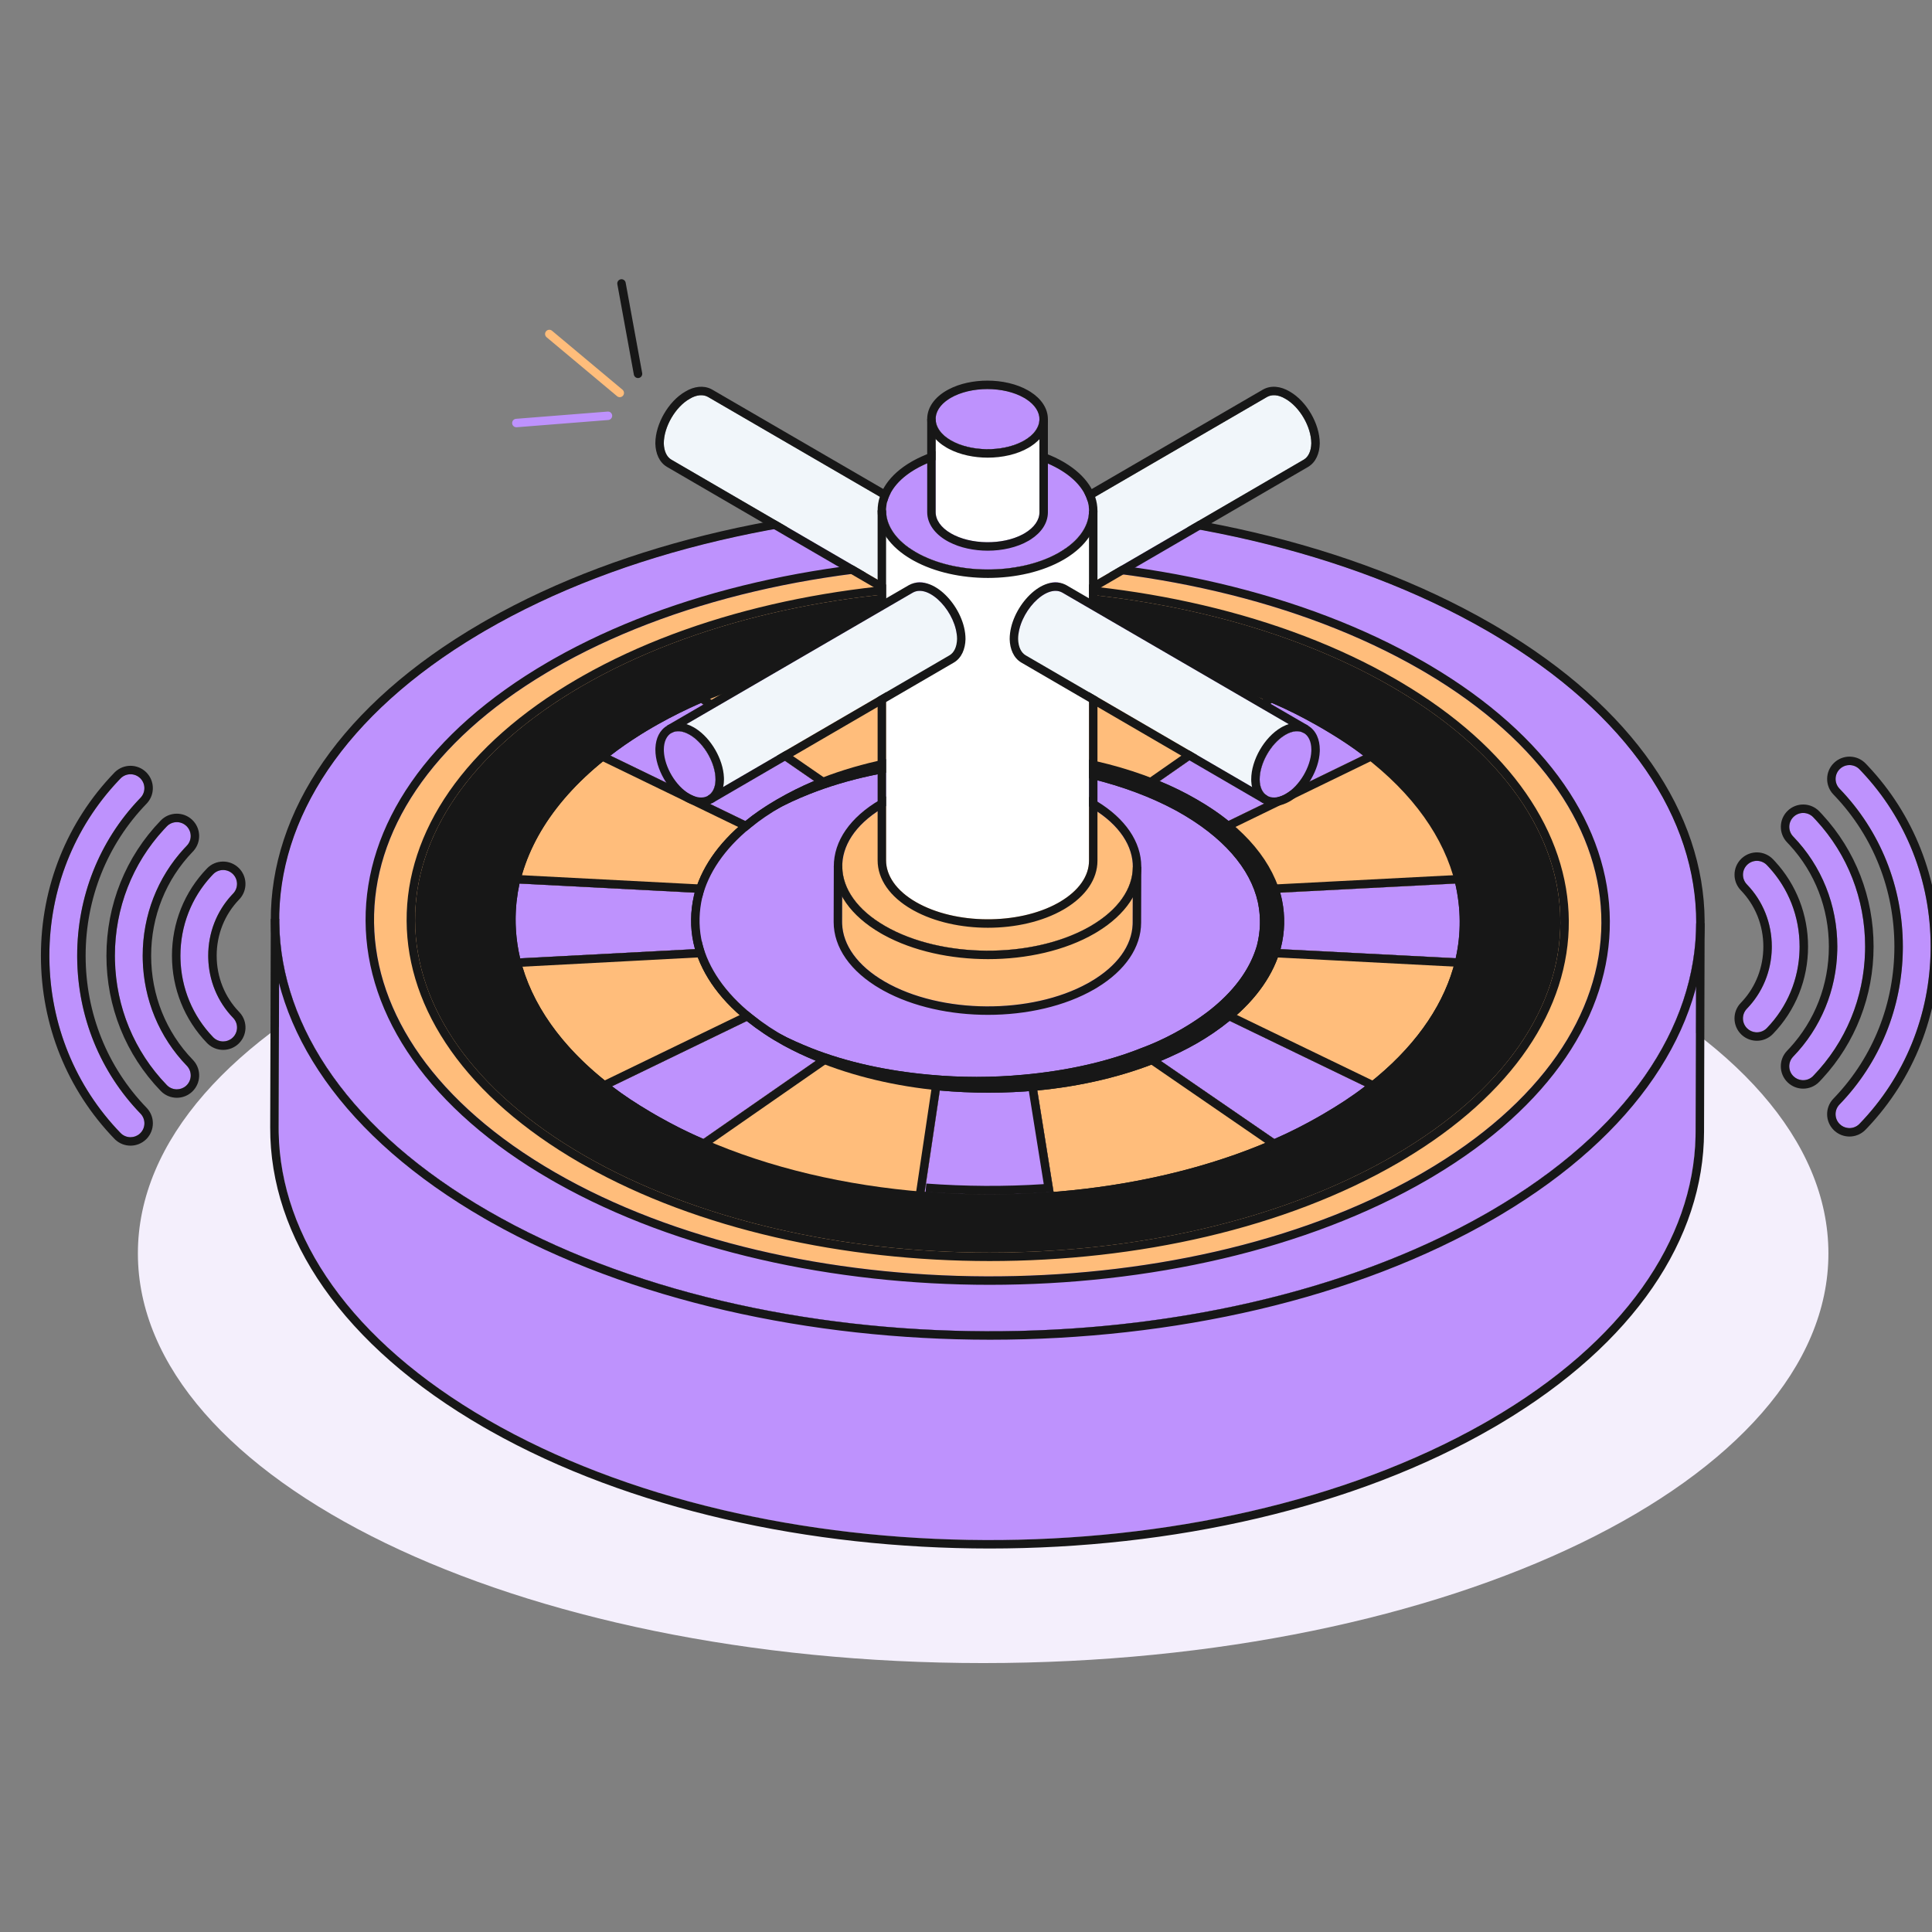 <svg width="457" height="457" viewBox="0 0 457 457" fill="none" xmlns="http://www.w3.org/2000/svg">
<rect x="0" y="0" width="457" height="457" fill="#808080" stroke="none"/>
<g clip-path="url(#clip0_1_12620)">
<path d="M432.497 296.49C432.497 350.005 342.981 393.387 232.557 393.387C122.132 393.387 32.616 350.005 32.616 296.49C32.616 242.975 122.132 199.593 232.557 199.593C342.981 199.593 432.497 242.975 432.497 296.49Z" fill="#F4EFFC"/>
<path d="M122.166 213.515C121.724 217.853 121.997 222.212 123.003 226.554C121.973 222.234 121.694 217.86 122.166 213.515Z" fill="#FFBD7B"/>
<path d="M401.228 218.33L401.088 267.717C401.019 292.376 384.812 317.035 352.399 335.826C287.154 373.758 181.044 373.758 115.38 335.826C82.338 316.756 65.852 291.747 65.922 266.739L66.062 217.491C66.062 192.762 82.268 168.034 114.751 149.172C179.996 111.241 286.107 111.311 351.771 149.242C384.812 168.313 401.298 193.321 401.228 218.33Z" fill="#BE92FD"/>
<path d="M401.219 218.348L401.079 267.733C401.009 292.401 384.81 317.032 352.421 335.855C287.139 373.792 181.016 373.737 115.404 335.856C82.357 316.776 65.842 291.735 65.913 266.729L66.053 217.344C65.982 242.349 82.497 267.39 115.544 286.47C181.156 324.351 287.279 324.406 352.561 286.469C384.95 267.646 401.149 243.015 401.219 218.348Z" fill="#BE92FD"/>
<path d="M68.054 217.35C67.986 241.385 83.862 265.869 116.544 284.738L118.072 285.608C150.306 303.754 192.21 312.895 234.177 312.901C276.811 312.908 319.293 303.488 351.556 284.739L353.045 283.863C384.062 265.378 399.153 241.683 399.219 218.342L403.219 218.354L403.079 267.739C403.008 292.963 386.704 317.76 354.95 336.687L353.426 337.584C320.408 356.772 277.188 366.294 234.036 366.287C191.559 366.28 148.938 357.04 115.967 338.479L114.404 337.588C80.992 318.298 63.84 292.699 63.913 266.724L64.054 217.338L68.054 217.35ZM65.913 266.729L65.922 267.901C66.362 292.516 82.873 317.074 115.404 335.855C180.503 373.441 285.484 373.789 350.884 336.736L352.421 335.854C384.304 317.326 400.499 293.169 401.064 268.89L401.079 267.733L401.219 218.348C401.149 243.015 384.95 267.646 352.561 286.469L351.024 287.351C286.139 324.111 182.295 324.058 117.089 287.351L115.544 286.47C82.497 267.39 65.983 242.349 66.054 217.344L65.913 266.729Z" fill="#171717"/>
<path d="M351.741 149.208C417.353 187.09 417.796 248.56 352.562 286.47C287.28 324.407 181.157 324.352 115.544 286.471C49.884 248.562 49.49 187.119 114.772 149.181C180.006 111.272 286.08 111.299 351.741 149.208Z" fill="#BE92FD"/>
<path d="M233.097 118.763C276.237 118.77 319.537 128.306 352.741 147.477L354.284 148.378C386.442 167.419 403.057 192.418 403.219 217.815C403.38 243.22 387.075 268.235 355.101 287.296L353.566 288.199C320.548 307.387 277.328 316.909 234.177 316.902C191.699 316.896 149.079 307.655 116.107 289.094L114.544 288.203C81.352 269.039 64.206 243.65 64.055 217.849C63.903 192.041 80.757 166.635 113.767 147.452L115.321 146.561C148.112 127.983 190.632 118.756 233.097 118.763ZM351.741 149.208C286.081 111.299 180.006 111.272 114.772 149.182L113.254 150.075C49.5 188.078 50.397 248.858 115.544 286.471C180.644 324.056 285.625 324.404 351.024 287.352L352.562 286.47C417.286 248.856 417.356 188.049 353.267 150.101L351.741 149.208Z" fill="#171717"/>
<path d="M335.975 158.37C279.124 125.547 187.053 125.548 130.621 158.342C74.189 191.137 74.44 244.497 131.291 277.32C188.092 310.114 280.263 310.113 336.694 277.319C393.126 244.524 392.776 191.164 335.975 158.37ZM312.948 263.609C287.41 278.45 252.372 284.564 218.724 281.936C200.128 280.46 182.038 276.283 166.35 269.419C162.736 267.853 159.285 266.098 155.994 264.242C155.622 264.033 155.251 263.822 154.883 263.609C154.515 263.397 154.15 263.183 153.788 262.968C150.563 261.063 147.482 259.046 144.8 256.941C132.895 247.896 125.64 237.445 123.002 226.554C121.972 222.233 121.693 217.86 122.213 213.089C122.367 211.724 122.589 210.36 122.929 209.003C125.873 196.203 135.416 183.826 151.902 173.532C152.175 173.364 152.449 173.196 153.155 172.769C153.498 172.563 153.849 172.356 154.368 172.052C154.8 171.801 155.232 171.555 155.737 171.272C173.342 161.384 195.27 155.542 218.002 153.723C219.946 153.578 221.894 153.462 223.845 153.372C250.711 152.073 278.281 156.368 300.866 166.242C304.492 167.814 307.995 169.599 311.305 171.467C311.666 171.67 312.025 171.874 312.383 172.081C312.74 172.287 313.094 172.494 313.445 172.703C316.674 174.609 319.725 176.608 322.422 178.717C334.351 187.769 341.623 198.234 344.237 209.015C348.927 228.398 338.507 248.755 312.948 263.609Z" fill="#FFBD7B"/>
<path d="M233.141 131.75C270.578 131.753 308.175 140.01 336.975 156.638L338.313 157.42C366.203 173.936 380.66 195.687 380.798 217.832C380.935 239.983 366.741 261.744 339.029 278.265L337.7 279.048C309.106 295.666 271.586 303.914 234.132 303.915C197.262 303.915 160.242 295.922 131.646 279.825L130.292 279.051C101.501 262.429 86.596 240.331 86.475 217.831C86.355 195.325 101.03 173.225 129.616 156.613L130.963 155.84C159.382 139.74 196.29 131.746 233.141 131.75ZM335.975 158.371C279.124 125.547 187.053 125.548 130.621 158.342L129.309 159.115C74.197 191.969 74.884 244.753 131.292 277.32C187.649 309.857 278.826 310.111 335.366 278.082L336.695 277.319C392.686 244.781 392.778 191.997 337.297 159.143L335.975 158.371ZM223.845 153.373C250.712 152.074 278.281 156.369 300.866 166.243C304.492 167.814 307.996 169.599 311.305 171.467C311.666 171.67 312.025 171.874 312.383 172.081C312.74 172.287 313.094 172.495 313.446 172.704C316.674 174.609 319.726 176.608 322.422 178.716C334.351 187.768 341.623 198.234 344.237 209.015C348.927 228.398 338.507 248.755 312.948 263.609L311.744 264.298C286.719 278.411 252.938 284.334 220.302 282.052L218.724 281.936C200.709 280.507 183.17 276.541 167.828 270.054L166.35 269.418C162.737 267.853 159.286 266.098 155.995 264.242L154.884 263.609C154.515 263.396 154.15 263.182 153.788 262.967C150.563 261.062 147.482 259.046 144.801 256.941C132.895 247.896 125.64 237.445 123.003 226.554C121.973 222.234 121.694 217.86 122.214 213.089C122.348 211.895 122.534 210.701 122.806 209.512L122.928 209.003C125.873 196.203 135.417 183.826 151.903 173.533C152.175 173.364 152.449 173.196 153.155 172.769C153.498 172.563 153.849 172.356 154.368 172.052C154.8 171.801 155.233 171.556 155.737 171.272C173.342 161.384 195.27 155.542 218.002 153.723C219.46 153.614 220.92 153.522 222.383 153.445L223.845 153.373ZM300.065 168.075C277.809 158.345 250.555 154.083 223.942 155.37L223.936 155.371C222.007 155.459 220.083 155.573 218.161 155.716L218.162 155.717C195.647 157.518 174.013 163.3 156.717 173.014L156.718 173.015C156.219 173.295 155.797 173.534 155.378 173.778L155.379 173.779C154.863 174.08 154.519 174.284 154.183 174.485L154.182 174.484C153.484 174.906 153.218 175.07 152.956 175.233C136.771 185.34 127.668 197.324 124.878 209.452L124.874 209.47L124.869 209.489C124.556 210.739 124.348 212.012 124.201 213.313C123.707 217.859 123.973 221.998 124.946 226.083L125.194 227.052C127.802 236.732 134.304 246.159 144.933 254.516L146.01 255.348L146.022 255.358L146.035 255.368C148.301 257.147 150.883 258.875 153.622 260.538L154.805 261.246L154.808 261.248L155.884 261.877L156.974 262.498L156.977 262.5L158.199 263.18C160.657 264.53 163.198 265.815 165.825 267L167.145 267.583L167.151 267.586L168.607 268.212C183.722 274.603 201.046 278.527 218.883 279.942H218.882C252.234 282.547 286.841 276.467 311.943 261.879L313.109 261.192C337.356 246.673 346.63 227.411 342.293 209.486V209.485C339.812 199.256 332.87 189.156 321.213 180.31L321.201 180.301L321.19 180.292C318.583 178.254 315.609 176.303 312.428 174.425L312.425 174.423C312.079 174.218 311.733 174.014 311.384 173.812V173.813C311.034 173.611 310.681 173.411 310.325 173.21L310.322 173.208C307.063 171.368 303.623 169.616 300.071 168.078L300.065 168.075Z" fill="#171717"/>
<path d="M329.099 162.364C382.132 192.983 382.49 242.668 329.762 273.31C276.996 303.974 191.219 303.93 138.186 273.311C85.113 242.67 84.795 193.007 137.561 162.342C190.289 131.701 276.027 131.723 329.099 162.364Z" fill="#171717"/>
<path d="M233.201 137.372C268.12 137.378 303.188 145.095 330.099 160.632L331.349 161.363C357.411 176.796 370.959 197.106 371.091 217.815C371.223 238.532 357.926 258.859 332.011 274.308L330.767 275.039C304.006 290.591 269.002 298.298 234.074 298.292C199.691 298.287 165.172 290.808 138.452 275.765L137.185 275.043C110.287 259.513 96.307 238.886 96.184 217.847C96.061 196.801 109.805 176.159 136.556 160.613L137.816 159.891C164.391 144.834 198.828 137.367 233.201 137.372ZM329.099 162.364C276.027 131.723 190.288 131.701 137.561 162.343L136.333 163.064C84.803 193.781 85.528 242.909 138.185 273.311C190.804 303.69 275.657 303.972 328.519 274.023L329.762 273.31C382.078 242.907 382.135 193.758 330.332 163.085L329.099 162.364Z" fill="#171717"/>
<path d="M154.339 172.069L154.368 172.052C154.8 171.801 155.233 171.555 155.669 171.309C155.223 171.56 154.78 171.813 154.339 172.069Z" fill="#FFBD7B"/>
<path d="M238.577 177.305C240.697 177.388 242.812 177.523 244.916 177.715L248.541 153.753C267.114 155.228 285.183 159.395 300.837 166.262L274.291 184.774C277.358 186.023 280.274 187.475 283.092 189.102C270.686 181.939 254.789 178.007 238.577 177.305Z" fill="#FFBD7B"/>
<path d="M248.204 153.728C240.087 153.117 231.942 153.002 223.845 153.372C231.953 152.98 240.125 153.101 248.204 153.728Z" fill="#FFBD7B"/>
<path d="M302.825 211.149C302.99 211.744 303.132 212.341 303.254 212.939C301.383 204.222 294.661 195.781 283.093 189.102C285.86 190.7 288.427 192.413 290.593 194.185L322.423 178.716C334.352 187.769 341.624 198.234 344.234 208.999L302.825 211.149Z" fill="#FFBD7B"/>
<path d="M192.945 250.935C201.857 254.622 211.923 256.96 222.299 257.95L218.724 281.935C200.128 280.46 182.039 276.283 166.372 269.402L192.945 250.935Z" fill="#FFBD7B"/>
<path d="M297.32 223.638C295.723 229.204 291.875 234.564 285.705 239.306C280.901 242.978 275.132 246.024 270.023 247.896C261.601 251.263 251.945 253.325 242.071 254.218C234.739 254.905 227.261 254.905 219.928 254.218C209.982 253.325 200.326 251.263 191.831 247.896C189.291 246.865 186.75 245.766 184.426 244.529C183.751 244.145 179.9 242.29 176.223 239.306C169.543 234.289 165.477 228.517 164.098 222.538C163.299 219.171 163.372 215.803 164.171 212.436C165.695 206.732 169.543 201.235 175.86 196.424C177.965 194.775 180.434 193.195 183.047 191.751C185.733 190.308 188.492 189.003 191.469 187.834C200.471 184.261 210.781 182.062 221.38 181.306C225.239 181.066 234.657 180.822 235.537 181.1C251.074 181.718 266.32 185.292 278.226 191.751C289.335 197.868 295.796 205.495 297.538 213.398C298.264 216.834 298.192 220.27 297.32 223.638Z" fill="#BE92FD"/>
<path d="M233.519 178.981C234.065 178.987 234.555 179 234.946 179.022C235.15 179.033 235.469 179.054 235.779 179.109C250.993 179.735 266.012 183.152 278.023 189.379L279.18 189.994L279.191 190L280.246 190.592C290.667 196.574 297.207 204.065 299.297 212.157L299.491 212.968L299.493 212.976L299.495 212.985L299.633 213.685C300.271 217.188 300.147 220.698 299.257 224.138L299.25 224.165L299.243 224.189C297.501 230.26 293.347 235.956 286.923 240.892L286.919 240.895C281.96 244.685 276.034 247.817 270.76 249.755C262.122 253.208 252.271 255.304 242.252 256.211L242.251 256.21C234.799 256.907 227.201 256.907 219.749 256.21V256.211C209.653 255.304 199.803 253.208 191.095 249.755L191.079 249.75C188.517 248.71 185.901 247.58 183.486 246.294L183.439 246.268C182.892 245.957 178.813 243.983 174.968 240.864C168.054 235.656 163.658 229.529 162.149 222.988L162.15 222.987C161.276 219.292 161.362 215.612 162.224 211.975L162.231 211.947L162.238 211.92C163.902 205.697 168.061 199.85 174.647 194.834C176.851 193.109 179.406 191.477 182.08 190.001L182.091 189.995L182.1 189.99L183.135 189.442C185.212 188.361 187.348 187.356 189.6 186.429L190.737 185.972C199.954 182.315 210.466 180.079 221.237 179.311H221.247L221.256 179.31C223.224 179.188 226.575 179.066 229.538 179.009C231.02 178.981 232.423 178.968 233.519 178.981ZM235.537 181.1C234.657 180.822 225.239 181.066 221.38 181.306C210.78 182.062 200.471 184.261 191.469 187.835C188.492 189.003 185.733 190.309 183.047 191.752C180.433 193.195 177.964 194.775 175.859 196.424C169.543 201.235 165.696 206.732 164.171 212.436L164.029 213.068C163.366 216.225 163.349 219.382 164.098 222.539C165.478 228.517 169.543 234.289 176.222 239.306C179.9 242.29 183.751 244.146 184.427 244.529C186.75 245.766 189.29 246.865 191.831 247.896C200.325 251.263 209.981 253.325 219.928 254.218C227.26 254.905 234.738 254.905 242.071 254.218C251.945 253.325 261.601 251.263 270.022 247.896C274.813 246.141 280.182 243.354 284.793 239.987L285.704 239.306C291.682 234.713 295.48 229.538 297.164 224.159L297.32 223.638C298.137 220.481 298.252 217.264 297.665 214.043L297.538 213.398C295.795 205.495 289.334 197.868 278.226 191.752C266.32 185.292 251.074 181.719 235.537 181.1Z" fill="#171717"/>
<path d="M245.369 257.944L249.214 281.937C239.214 282.716 229.012 282.692 218.951 281.953C218.875 281.948 218.8 281.943 218.725 281.938L222.3 257.95C229.927 258.642 237.75 258.642 245.369 257.944Z" fill="#BE92FD"/>
<path d="M251.533 283.763L249.37 283.932C239.263 284.718 228.959 284.694 218.804 283.948C218.785 283.947 218.621 283.935 218.574 283.932L216.43 283.77L220.6 255.788L222.481 255.958C229.988 256.639 237.689 256.639 245.186 255.953L247.047 255.782L251.533 283.763ZM245.369 257.944C237.75 258.642 229.927 258.642 222.3 257.95L218.725 281.938C218.8 281.943 218.875 281.948 218.951 281.953C229.011 282.692 239.214 282.716 249.214 281.938L245.369 257.944Z" fill="#171717"/>
<path d="M192.574 184.727L165.819 166.272C163.291 167.373 160.825 168.557 158.43 169.813C175.553 160.809 196.414 155.451 218.006 153.745L221.849 177.716C222.499 177.66 223.149 177.609 223.802 177.562C212.744 178.427 201.996 180.816 192.574 184.727Z" fill="#FFBD7B"/>
<path d="M221.849 177.717C222.499 177.66 223.15 177.61 223.802 177.562C228.681 177.207 233.628 177.108 238.578 177.306C240.698 177.389 242.813 177.524 244.916 177.716L248.542 153.754C248.462 153.747 248.381 153.742 248.3 153.736C240.152 153.118 231.974 153.002 223.845 153.373C221.894 153.462 219.947 153.579 218.006 153.745L221.849 177.717Z" fill="#BE92FD"/>
<path d="M164.318 211.151L122.93 209.004C125.745 196.764 134.598 184.914 149.485 175.083C147.693 176.269 145.983 177.488 144.377 178.734L176.29 194.208C169.743 199.551 165.696 205.617 164.148 211.861C164.202 211.624 164.257 211.387 164.318 211.151Z" fill="#FFBD7B"/>
<path d="M150.589 176.751C149.78 177.286 148.991 177.828 148.221 178.375L179.982 193.775L177.555 195.757C171.264 200.891 167.511 206.607 166.09 212.342L164.277 211.912L164.214 213.148L120.446 210.878L120.98 208.556C123.399 198.04 130.018 187.95 140.634 179.142L140.605 179.128L141.477 178.451C143.609 176.73 145.896 175.059 148.337 173.445C148.352 173.435 148.366 173.425 148.381 173.415L148.383 173.414L150.589 176.751ZM149.485 175.083C134.599 184.914 125.745 196.765 122.93 209.004L164.317 211.15C164.257 211.387 164.202 211.624 164.148 211.86C165.696 205.617 169.743 199.552 176.29 194.208L144.377 178.734C145.983 177.489 147.693 176.269 149.485 175.083Z" fill="#171717"/>
<path d="M344.238 209.016C348.927 228.399 338.508 248.756 312.949 263.609C287.411 278.45 252.373 284.565 218.951 281.954C229.011 282.693 239.214 282.717 249.214 281.938L245.369 257.946C255.708 256.955 265.723 254.625 274.581 250.956L301.447 269.419C305.449 267.676 309.249 265.701 312.848 263.609C316.497 261.489 319.895 259.281 322.891 256.957L290.893 241.492C297.323 236.263 301.347 230.339 302.969 224.232C302.946 224.325 302.924 224.419 302.9 224.511L344.333 226.661C345.653 220.828 345.571 214.879 344.238 209.016Z" fill="#FFBD7B"/>
<path d="M346.187 208.574L346.188 208.573C346.192 208.593 346.196 208.613 346.201 208.632C347.779 215.215 347.697 221.854 346.004 228.335L345.913 228.746L345.899 228.745C343.204 238.654 336.731 248.179 326.644 256.549L326.666 256.56L326.12 256.983C322.838 259.66 319.184 262.216 315.162 264.625L313.954 265.338C296.343 275.573 274.366 281.693 251.53 283.753L251.532 283.764L250.645 283.833C240.112 284.734 229.406 284.771 218.871 283.953C218.848 283.951 218.826 283.95 218.804 283.949L218.805 283.948H218.795L219.097 279.959C228.338 280.638 237.694 280.705 246.893 280.098L243.056 256.159L245.178 255.956C255.35 254.981 265.167 252.69 273.815 249.108L274.819 248.693L301.657 267.135C305.209 265.539 308.605 263.762 311.843 261.88L313.179 261.092C315.241 259.86 317.199 258.601 319.032 257.314L287.192 241.924L289.631 239.94C295.809 234.916 299.546 229.332 301.037 223.719L302.916 224.207L303.003 222.514L342.714 224.574C343.543 219.924 343.451 215.2 342.511 210.508L342.288 209.459L346.181 208.545L346.187 208.574ZM344.238 209.016C345.571 214.878 345.653 220.827 344.333 226.661L302.9 224.511C302.924 224.419 302.946 224.325 302.969 224.233C301.347 230.339 297.322 236.263 290.893 241.492L322.891 256.958C319.895 259.281 316.497 261.488 312.848 263.609C309.249 265.7 305.449 267.676 301.448 269.418L274.581 250.956C265.723 254.624 255.708 256.955 245.369 257.946L249.214 281.938C239.214 282.716 229.011 282.693 218.951 281.955C252.373 284.565 287.411 278.45 312.949 263.609C338.508 248.755 348.928 228.398 344.238 209.016Z" fill="#171717"/>
<path d="M164.393 224.513C164.254 224.015 164.134 223.516 164.027 223.016C165.5 229.561 169.706 235.938 176.639 241.523L144.801 256.942C132.896 247.897 125.641 237.446 123.037 226.691L164.393 224.513Z" fill="#FFBD7B"/>
<path d="M164.309 222.942L165.978 222.576L166.113 223.14C167.576 228.958 171.434 234.762 177.893 239.965L180.353 241.946L144.568 259.277L143.591 258.535C131.415 249.284 123.831 238.468 121.093 227.162L120.526 224.821L164.288 222.516L164.309 222.942ZM164.027 223.016C164.134 223.515 164.254 224.015 164.392 224.513L123.037 226.691C125.559 237.11 132.447 247.243 143.699 256.09L144.801 256.942L176.639 241.522C169.706 235.938 165.499 229.561 164.027 223.016Z" fill="#171717"/>
<path d="M312.384 172.08C312.74 172.286 313.094 172.495 313.446 172.703C316.675 174.609 319.726 176.608 322.45 178.703L290.593 194.186C288.427 192.414 285.86 190.7 283.093 189.102C280.275 187.476 277.359 186.023 274.292 184.774L300.838 166.262C304.493 167.813 307.996 169.598 311.306 171.467C311.667 171.671 312.027 171.875 312.384 172.08Z" fill="#BE92FD"/>
<path d="M301.62 164.421L303.013 165.027C306.247 166.464 309.348 168.065 312.288 169.725C312.648 169.929 313.018 170.137 313.383 170.348L314.463 170.981L315.685 171.711C318.517 173.428 321.215 175.23 323.669 177.118L326.232 179.089L290.317 196.543L289.327 195.734C287.523 194.258 285.405 192.807 283.094 191.423L282.092 190.834C279.69 189.448 277.22 188.194 274.647 187.09L273.538 186.626L270.13 185.239L300.601 163.989L301.62 164.421ZM274.292 184.774C277.359 186.023 280.275 187.476 283.092 189.102C285.513 190.5 287.782 191.987 289.762 193.524L290.593 194.186L322.451 178.704C320.067 176.87 317.432 175.111 314.648 173.422L313.447 172.703L312.383 172.081L311.306 171.467C307.997 169.598 304.493 167.813 300.838 166.262L274.292 184.774Z" fill="#171717"/>
<path d="M192.975 250.916L166.373 269.403C162.737 267.853 159.286 266.099 155.995 264.242C155.623 264.032 155.252 263.822 154.884 263.61C154.517 263.398 154.153 263.183 153.789 262.968C150.564 261.063 147.483 259.046 144.767 256.958L176.639 241.522C179.419 243.718 182.189 245.566 185.244 247.247C187.697 248.597 190.317 249.833 192.975 250.916Z" fill="#BE92FD"/>
<path d="M177.878 239.953C180.575 242.083 183.253 243.869 186.208 245.495L187.108 245.981C189.225 247.103 191.462 248.14 193.73 249.064L197.143 250.455L166.606 271.677L165.588 271.244C161.872 269.659 158.355 267.869 155.013 265.984L153.884 265.341C153.508 265.124 153.137 264.906 152.771 264.69C149.498 262.757 146.346 260.694 143.548 258.543L140.981 256.57L176.895 239.175L177.878 239.953ZM144.767 256.958C147.483 259.046 150.563 261.063 153.789 262.968C154.152 263.183 154.517 263.398 154.884 263.61C155.252 263.822 155.623 264.033 155.996 264.243C158.875 265.867 161.877 267.413 165.018 268.813L166.373 269.404L192.975 250.916C190.317 249.833 187.697 248.597 185.244 247.247C182.189 245.566 179.419 243.718 176.639 241.522L144.767 256.958Z" fill="#171717"/>
<path d="M344.234 209C345.571 214.879 345.653 220.828 344.333 226.661L302.899 224.512C302.924 224.419 302.945 224.325 302.969 224.233C303.921 220.501 304.017 216.691 303.253 212.94C303.131 212.342 302.989 211.745 302.824 211.15L344.234 209Z" fill="#BE92FD"/>
<path d="M346.185 208.557C347.583 214.707 347.674 220.96 346.284 227.103L345.912 228.746L300.335 226.381L300.966 224C300.995 223.89 300.983 223.927 301.031 223.739L301.187 223.092C301.917 219.86 301.953 216.577 301.294 213.34L301.109 212.509C301.043 212.233 300.973 211.958 300.897 211.685L300.229 209.282L345.812 206.916L346.185 208.557ZM302.824 211.15C302.989 211.745 303.131 212.342 303.253 212.94C304.016 216.69 303.921 220.501 302.969 224.233C302.945 224.326 302.924 224.419 302.899 224.512L344.333 226.662C345.653 220.828 345.571 214.879 344.234 209L302.824 211.15Z" fill="#171717"/>
<path d="M164.317 211.15C164.257 211.387 164.201 211.624 164.148 211.86C163.305 215.572 163.236 219.318 164.026 223.015C164.133 223.515 164.253 224.014 164.392 224.512L123.036 226.691C123.022 226.645 123.013 226.6 123.003 226.555C121.997 222.212 121.724 217.854 122.166 213.515C122.175 213.426 122.185 213.338 122.194 213.25C122.2 213.196 122.207 213.143 122.213 213.089C122.367 211.724 122.589 210.361 122.883 209.001L164.317 211.15Z" fill="#BE92FD"/>
<path d="M166.857 209.279L166.256 211.644C166.201 211.856 166.15 212.074 166.098 212.303C165.365 215.533 165.266 218.769 165.855 221.959L165.982 222.597L166.141 223.291C166.197 223.521 166.256 223.749 166.319 223.976L166.987 226.378L121.581 228.771L121.124 227.275C121.099 227.193 121.081 227.123 121.071 227.079C121.066 227.057 121.062 227.038 121.059 227.026C121.057 227.014 121.055 227.009 121.054 227.006L120.866 226.151C119.967 221.878 119.741 217.587 120.176 213.312L120.206 213.039V213.034L120.218 212.926C120.222 212.894 120.224 212.877 120.226 212.86C120.387 211.432 120.62 210.003 120.928 208.578L121.288 206.916L166.857 209.279ZM122.883 209.001C122.589 210.361 122.367 211.724 122.214 213.089C122.207 213.142 122.2 213.196 122.194 213.25L122.166 213.515L122.092 214.329C121.761 218.399 122.06 222.483 123.003 226.555L123.036 226.69L164.392 224.512C164.254 224.014 164.134 223.515 164.027 223.015C163.236 219.318 163.305 215.572 164.148 211.86C164.202 211.624 164.257 211.387 164.317 211.15L122.883 209.001Z" fill="#171717"/>
<path d="M165.819 166.272L192.574 184.727C189.45 186.053 186.599 187.476 183.8 189.103C181.051 190.701 178.503 192.415 176.307 194.215L144.375 178.733C146.592 177.014 149.002 175.343 151.563 173.742C151.675 173.672 151.789 173.602 151.902 173.532C152.175 173.364 152.449 173.196 152.725 173.029C152.868 172.942 153.011 172.855 153.155 172.769C153.5 172.562 153.847 172.357 154.198 172.153C154.238 172.129 154.277 172.105 154.317 172.081C154.779 171.814 155.223 171.561 155.669 171.31C158.961 169.464 162.332 167.791 165.819 166.272Z" fill="#BE92FD"/>
<path d="M196.704 185.146L193.355 186.568C190.686 187.701 188.228 188.904 185.83 190.248L184.805 190.833C182.125 192.39 179.67 194.044 177.575 195.762L176.585 196.574L140.604 179.127L143.15 177.153L144.011 176.494C146.043 174.962 148.217 173.475 150.503 172.046C150.62 171.973 150.75 171.894 150.849 171.833L150.85 171.832L151.689 171.318L152.128 171.052C152.479 170.842 152.833 170.633 153.192 170.424C153.202 170.418 153.213 170.411 153.23 170.401C153.251 170.388 153.281 170.371 153.313 170.352L154.688 169.567L154.691 169.565L155.951 168.869C158.901 167.263 161.916 165.79 165.02 164.438L166.04 163.995L196.704 185.146ZM165.819 166.272C162.332 167.791 158.961 169.464 155.668 171.31C155.223 171.561 154.779 171.814 154.318 172.082C154.278 172.105 154.238 172.129 154.198 172.153C153.847 172.357 153.5 172.562 153.155 172.769L152.725 173.029L151.902 173.533C151.789 173.603 151.675 173.672 151.563 173.743C149.002 175.343 146.592 177.014 144.375 178.734L176.307 194.215C178.229 192.64 180.42 191.13 182.779 189.708L183.8 189.103C186.599 187.476 189.45 186.053 192.574 184.727L165.819 166.272Z" fill="#171717"/>
<path d="M322.891 256.957C319.895 259.28 316.497 261.488 312.848 263.608C309.249 265.7 305.449 267.675 301.447 269.418L274.581 250.955C280.524 248.46 285.805 245.593 290.859 241.475L322.891 256.957Z" fill="#BE92FD"/>
<path d="M326.666 256.56L324.117 258.537C321.416 260.632 318.416 262.621 315.23 264.526L313.853 265.338C310.199 267.461 306.329 269.473 302.246 271.252L301.229 271.694L270.429 250.528L273.806 249.111C279.627 246.668 284.73 243.889 289.596 239.924L290.583 239.12L326.666 256.56ZM290.86 241.475C285.806 245.593 280.524 248.46 274.581 250.955L301.448 269.418C304.949 267.893 308.297 266.19 311.49 264.387L312.848 263.608C316.497 261.488 319.894 259.281 322.89 256.957L290.86 241.475Z" fill="#171717"/>
<path d="M267.962 205.061L267.924 218.239C267.91 223.31 264.569 228.371 257.915 232.238C244.584 239.985 222.826 240.015 209.304 232.208C202.552 228.31 199.18 223.174 199.194 218.046L199.232 204.868C199.217 209.996 202.59 215.132 209.342 219.03C222.863 226.837 244.622 226.807 257.952 219.06C264.607 215.193 267.947 210.132 267.962 205.061Z" fill="#FFBD7B"/>
<path d="M201.232 204.874C201.22 209.036 203.959 213.613 210.342 217.298L210.946 217.639C217.256 221.102 225.449 222.878 233.719 222.878C242.256 222.878 250.66 220.985 256.947 217.331L257.526 216.985C263.404 213.394 265.951 209.04 265.962 205.056L267.962 205.062L269.962 205.066L269.925 218.245C269.908 224.086 266.183 229.537 259.569 233.58L258.92 233.967C251.877 238.06 242.736 240.056 233.682 240.056C224.909 240.056 216.014 238.182 208.98 234.32L208.305 233.94C201.183 229.829 197.177 224.134 197.194 218.04L197.232 204.862L201.232 204.874ZM199.194 218.046L199.203 218.526C199.394 223.493 202.763 228.431 209.305 232.208C222.615 239.892 243.907 239.984 257.284 232.596L257.915 232.238C264.361 228.492 267.698 223.625 267.913 218.715L267.925 218.239L267.962 205.062C267.947 210.132 264.606 215.193 257.952 219.06L257.321 219.417C244.156 226.688 223.326 226.716 209.982 219.391L209.342 219.03C202.59 215.132 199.217 209.996 199.232 204.868L199.194 218.046Z" fill="#171717"/>
<path d="M257.794 190.874C271.315 198.68 271.335 211.284 257.953 219.061C244.622 226.807 222.863 226.837 209.342 219.031C195.924 211.284 195.853 198.651 209.184 190.904C222.566 183.127 244.376 183.127 257.794 190.874Z" fill="#FFBD7B"/>
<path d="M233.474 183.067C242.535 183.063 251.709 185.051 258.794 189.142L259.453 189.531C266.164 193.607 269.937 199.097 269.963 204.97C269.988 210.845 266.259 216.334 259.61 220.4L258.958 220.79C251.915 224.883 242.774 226.878 233.719 226.878C224.947 226.878 216.052 225.005 209.017 221.143L208.343 220.763C201.267 216.677 197.266 211.03 197.232 204.979C197.198 198.921 201.141 193.265 208.178 189.175L208.847 188.796C215.82 184.944 224.697 183.071 233.474 183.067ZM257.794 190.874C244.376 183.127 222.565 183.127 209.183 190.903L208.569 191.271C195.859 199.044 196.134 211.406 209.343 219.031C222.653 226.716 243.945 226.806 257.322 219.418L257.953 219.061C271.126 211.405 271.313 199.073 258.418 191.243L257.794 190.874Z" fill="#171717"/>
<path d="M242.591 127.084C243.743 126.46 245.23 126.556 246.957 127.516C250.316 129.483 253.051 134.233 253.051 138.071C253.051 139.991 252.379 141.286 251.276 141.958L308.404 108.72C309.46 108.096 310.131 106.753 310.179 104.882C310.179 100.995 307.444 96.245 304.038 94.326C302.358 93.318 300.823 93.27 299.719 93.894L242.591 127.084Z" fill="#F1F6FA"/>
<path d="M298.735 92.153C300.625 91.085 302.927 91.347 305.018 92.585L305.019 92.584C305.03 92.589 305.04 92.596 305.05 92.602C305.055 92.605 305.061 92.608 305.066 92.611L305.065 92.612C307.133 93.792 308.885 95.74 310.116 97.863C311.356 100.001 312.179 102.504 312.179 104.881V104.908L312.178 104.933C312.12 107.196 311.287 109.339 309.421 110.442L309.41 110.449L252.282 143.687L250.236 140.25C250.57 140.046 251.051 139.523 251.051 138.072C251.051 136.59 250.509 134.786 249.532 133.091C248.56 131.406 247.268 130.022 245.966 129.253C244.778 128.598 244.076 128.633 243.691 128.776L243.543 128.842L241.586 125.355L298.714 92.165L298.725 92.159L298.735 92.153ZM253.043 138.424C252.966 140.15 252.31 141.328 251.276 141.958L308.404 108.72C309.46 108.096 310.131 106.753 310.179 104.881C310.179 100.995 307.444 96.245 304.038 94.326C302.358 93.318 300.823 93.27 299.719 93.894L242.591 127.083C243.743 126.46 245.23 126.556 246.958 127.516C250.316 129.483 253.051 134.233 253.051 138.072L253.043 138.424Z" fill="#171717"/>
<path d="M246.938 127.516C243.568 125.571 240.832 127.165 240.821 131.037C240.811 134.839 243.528 139.581 246.898 141.526C250.268 143.472 253.034 141.896 253.044 138.094C253.055 134.222 250.307 129.462 246.938 127.516Z" fill="#FFCB97"/>
<path d="M241.619 125.364C243.559 124.243 245.883 124.599 247.938 125.785L248.32 126.016C250.217 127.221 251.833 129.077 252.991 131.083C254.149 133.087 254.946 135.413 255.036 137.653L255.045 138.1C255.038 140.449 254.159 142.613 252.211 143.709C250.393 144.73 248.242 144.484 246.286 143.471L245.897 143.258C243.836 142.068 242.086 140.103 240.859 137.978C239.633 135.855 238.815 133.373 238.821 131.032L238.833 130.591C238.939 128.402 239.803 126.413 241.619 125.364ZM246.938 127.516C243.568 125.571 240.832 127.165 240.821 131.037L240.828 131.396C240.981 135.132 243.633 139.642 246.898 141.527C250.162 143.412 252.86 141.991 253.035 138.444L253.045 138.094C253.056 134.343 250.477 129.758 247.252 127.707L246.938 127.516Z" fill="#171717"/>
<path d="M224.603 127.083C223.452 126.46 221.964 126.556 220.237 127.515C216.878 129.482 214.144 134.233 214.144 138.071C214.144 139.99 214.815 141.286 215.919 141.957L158.791 108.72C157.735 108.096 157.064 106.753 157.016 104.881C157.016 100.995 159.751 96.245 163.157 94.325C164.837 93.318 166.372 93.27 167.476 93.894L224.603 127.083Z" fill="#F1F6FA"/>
<path d="M214.144 138.071C214.144 134.233 216.879 129.483 220.237 127.516C221.965 126.556 223.452 126.459 224.604 127.083L167.476 93.894C166.372 93.27 164.837 93.318 163.157 94.325C159.751 96.245 157.016 100.995 157.016 104.881C157.064 106.752 157.735 108.096 158.791 108.72L215.919 141.957C214.885 141.328 214.229 140.15 214.151 138.424L214.144 138.071ZM216.144 138.071C216.144 139.522 216.624 140.046 216.958 140.249L214.913 143.687L157.785 110.448L157.773 110.442C155.907 109.339 155.075 107.196 155.017 104.933L155.016 104.907V104.881C155.016 102.504 155.839 100.001 157.079 97.862C158.31 95.741 160.06 93.791 162.128 92.611V92.611C164.166 91.388 166.411 91.094 168.28 92.056L168.46 92.152L168.47 92.158L168.48 92.164L225.608 125.355L223.65 128.842C223.31 128.658 222.587 128.503 221.228 129.253C219.926 130.022 218.635 131.406 217.663 133.091C216.686 134.786 216.144 136.59 216.144 138.071Z" fill="#171717"/>
<path d="M220.256 127.516C223.626 125.57 226.362 127.164 226.373 131.036C226.383 134.838 223.666 139.58 220.296 141.526C216.926 143.471 214.16 141.895 214.149 138.093C214.138 134.221 216.887 129.461 220.256 127.516Z" fill="#FFCB97"/>
<path d="M219.645 125.571C221.6 124.559 223.756 124.313 225.574 125.363C227.511 126.483 228.366 128.671 228.373 131.031L228.364 131.472C228.275 133.681 227.483 135.987 226.334 137.978C225.184 139.97 223.574 141.821 221.679 143.026L221.296 143.258C219.24 144.445 216.922 144.798 214.983 143.708C213.156 142.681 212.27 140.715 212.161 138.537L212.149 138.1C212.143 135.725 212.969 133.221 214.203 131.082C215.438 128.943 217.194 126.975 219.256 125.784L219.645 125.571ZM226.373 131.036C226.362 127.164 223.626 125.57 220.256 127.516L219.942 127.706C216.718 129.758 214.139 134.343 214.149 138.094C214.16 141.777 216.757 143.371 219.982 141.698L220.296 141.527C223.561 139.642 226.212 135.132 226.365 131.396L226.373 131.036Z" fill="#171717"/>
<path d="M257.597 120.867V203.613C257.587 207.155 255.254 210.69 250.607 213.39C241.296 218.801 226.1 218.822 216.656 213.37C211.94 210.647 209.585 207.06 209.595 203.479L209.595 120.732C209.585 124.313 211.94 127.9 216.656 130.623C226.1 136.075 241.296 136.054 250.607 130.644C255.254 127.943 257.587 124.408 257.597 120.867Z" fill="white"/>
<path d="M211.595 120.732V120.738L211.6 120.984C211.698 123.542 213.445 126.46 217.656 128.891L218.068 129.123C222.366 131.481 227.981 132.707 233.681 132.707C239.566 132.707 245.325 131.4 249.602 128.915L249.996 128.679C253.99 126.239 255.59 123.363 255.597 120.861L259.597 120.867V203.62C259.585 207.979 256.806 211.951 252.076 214.843L251.612 215.12C246.579 218.044 240.083 219.454 233.681 219.454C227.478 219.454 221.16 218.131 216.138 215.374L215.656 215.102C210.571 212.166 207.582 208.02 207.595 203.473V120.726L211.595 120.732ZM209.595 203.479C209.585 207.06 211.94 210.647 216.656 213.37C225.952 218.737 240.822 218.8 250.166 213.64L250.607 213.39C255.254 210.689 257.587 207.155 257.597 203.614V120.867C257.587 124.408 255.254 127.943 250.607 130.644L250.166 130.893C240.971 135.971 226.423 135.991 217.103 130.875L216.656 130.623C211.94 127.9 209.585 124.313 209.595 120.732V203.479Z" fill="#171717"/>
<path d="M250.496 110.957C259.939 116.409 259.953 125.212 250.607 130.643C241.296 136.054 226.1 136.075 216.656 130.622C207.285 125.212 207.235 116.389 216.546 110.978C225.892 105.547 241.125 105.547 250.496 110.957Z" fill="#BE92FD"/>
<path d="M233.51 104.902C239.916 104.899 246.434 106.303 251.496 109.225L251.966 109.503C256.764 112.417 259.578 116.417 259.597 120.799C259.616 125.185 256.833 129.186 252.078 132.094L251.612 132.373C246.579 135.297 240.083 136.707 233.681 136.707C227.478 136.707 221.16 135.383 216.138 132.625L215.656 132.355C210.604 129.438 207.621 125.327 207.595 120.812C207.57 116.291 210.513 112.17 215.541 109.249L216.018 108.978C220.998 106.227 227.305 104.905 233.51 104.902ZM250.496 110.957C241.125 105.546 225.892 105.547 216.546 110.978L216.116 111.234C207.239 116.663 207.431 125.297 216.656 130.623C225.952 135.99 240.823 136.053 250.166 130.893L250.607 130.643C259.807 125.296 259.937 116.684 250.931 111.215L250.496 110.957Z" fill="#171717"/>
<path d="M245.873 99.176V121.18C245.868 122.992 244.674 124.799 242.297 126.181C237.535 128.948 229.763 128.959 224.933 126.17C222.521 124.778 221.316 122.943 221.321 121.111V99.107C221.316 100.939 222.521 102.774 224.933 104.166C229.763 106.955 237.535 106.944 242.297 104.177C244.674 102.796 245.868 100.988 245.873 99.176Z" fill="white"/>
<path d="M223.321 99.107V99.113L223.328 99.28C223.396 100.138 224.018 101.329 225.933 102.435L226.324 102.648C228.322 103.69 230.938 104.255 233.641 104.255C236.524 104.255 239.289 103.611 241.292 102.447L241.653 102.228C243.373 101.123 243.871 99.971 243.873 99.171L247.873 99.177V121.186C247.866 123.782 246.265 126.02 243.806 127.603L243.303 127.91C240.544 129.513 237.041 130.259 233.641 130.259C230.451 130.259 227.161 129.603 224.464 128.194L223.933 127.902C221.151 126.297 219.313 123.903 219.321 121.105V99.102L223.321 99.107ZM221.321 121.111C221.316 122.943 222.521 124.777 224.933 126.17C229.612 128.871 237.053 128.947 241.843 126.433L242.298 126.181C244.674 124.799 245.868 122.992 245.873 121.181V99.177C245.868 100.988 244.674 102.795 242.297 104.177L241.843 104.429C237.207 106.862 230.089 106.87 225.394 104.42L224.933 104.166C222.521 102.773 221.316 100.939 221.321 99.107V121.111Z" fill="#171717"/>
<path d="M242.241 94.108C247.071 96.897 247.078 101.399 242.297 104.177C237.535 106.944 229.763 106.955 224.933 104.167C220.14 101.399 220.114 96.886 224.876 94.119C229.656 91.341 237.448 91.341 242.241 94.108Z" fill="#BE92FD"/>
<path d="M233.553 90.034C236.955 90.033 240.468 90.775 243.24 92.376L243.75 92.686C246.241 94.278 247.862 96.528 247.873 99.138C247.885 101.751 246.28 104.005 243.808 105.597L243.303 105.906C240.544 107.509 237.041 108.255 233.641 108.255C230.451 108.255 227.161 107.599 224.464 106.19L223.933 105.898C221.169 104.303 219.337 101.931 219.321 99.154C219.306 96.372 221.117 93.99 223.871 92.39L224.399 92.099C227.078 90.691 230.363 90.036 233.553 90.034ZM242.24 94.108C237.447 91.341 229.656 91.341 224.876 94.119L224.443 94.384C220.121 97.167 220.29 101.486 224.933 104.167C229.612 106.868 237.053 106.943 241.843 104.429L242.297 104.177C246.928 101.486 247.067 97.177 242.68 94.375L242.24 94.108Z" fill="#171717"/>
<path d="M310.207 175.297C310.207 179.07 307.483 183.82 304.129 185.776C302.244 186.894 300.567 186.824 299.449 185.986L242.587 152.944C241.539 152.385 240.84 150.988 240.84 149.172C240.84 142.902 247.5 135.886 251.249 138.134L308.391 171.316C308.321 171.246 308.251 171.246 308.111 171.246C309.369 171.875 310.137 173.272 310.207 175.297Z" fill="#BE92FD"/>
<path d="M226.381 149.172C226.312 150.989 225.683 152.386 224.565 152.944L167.773 185.986L167.493 186.196C166.375 186.824 164.838 186.755 163.092 185.776C159.739 183.821 157.015 179.07 157.015 175.298C157.015 173.272 157.783 171.875 159.041 171.246C158.971 171.246 158.831 171.246 158.761 171.316L215.903 138.135C219.924 135.874 226.381 143.057 226.381 149.172Z" fill="#BE92FD"/>
<path d="M158.795 173.367C159.946 172.743 161.434 172.839 163.161 173.799C166.52 175.766 169.255 180.516 169.255 184.354C169.255 186.274 168.583 187.569 167.48 188.241L224.607 155.003C225.663 154.379 226.335 153.036 226.383 151.164C226.383 145.066 219.856 137.953 215.923 140.177L158.795 173.367Z" fill="#F1F6FA"/>
<path d="M214.938 138.436C216.59 137.502 218.394 137.637 219.937 138.232C221.461 138.82 222.886 139.902 224.086 141.181C226.458 143.709 228.383 147.478 228.383 151.164V151.19L228.382 151.215C228.324 153.478 227.491 155.622 225.625 156.725L225.613 156.732L168.525 189.946C168.523 189.947 168.522 189.948 168.52 189.95L168.519 189.949L168.485 189.969L166.439 186.532C166.773 186.329 167.255 185.806 167.255 184.354C167.255 182.872 166.713 181.068 165.735 179.373C164.764 177.689 163.472 176.305 162.17 175.537C160.811 174.787 160.087 174.941 159.747 175.125L157.79 171.637L214.918 138.448L214.929 138.442L214.938 138.436ZM169.247 184.706C169.169 186.433 168.514 187.611 167.479 188.241L224.607 155.003C225.663 154.38 226.335 153.036 226.383 151.164C226.383 145.066 219.856 137.954 215.923 140.177L158.795 173.367C159.946 172.743 161.434 172.839 163.161 173.798C166.52 175.765 169.255 180.516 169.255 184.354L169.247 184.706Z" fill="#171717"/>
<path d="M163.142 173.8C159.772 171.854 157.037 173.448 157.026 177.32C157.015 181.122 159.732 185.864 163.102 187.81C166.472 189.755 169.238 188.179 169.249 184.377C169.26 180.505 166.512 175.745 163.142 173.8Z" fill="#BE92FD"/>
<path d="M157.824 171.647C159.764 170.526 162.088 170.882 164.142 172.068L164.525 172.299C166.421 173.504 168.038 175.36 169.196 177.366C170.353 179.371 171.151 181.696 171.241 183.936L171.25 184.383C171.243 186.732 170.364 188.897 168.416 189.992C166.598 191.013 164.446 190.767 162.491 189.754L162.102 189.542C160.04 188.351 158.291 186.387 157.064 184.261C155.838 182.138 155.019 179.656 155.026 177.315L155.038 176.875C155.144 174.685 156.008 172.697 157.824 171.647ZM163.142 173.799C159.772 171.854 157.037 173.448 157.026 177.32L157.033 177.679C157.186 181.416 159.837 185.925 163.102 187.81C166.367 189.695 169.065 188.274 169.24 184.727L169.25 184.378C169.26 180.626 166.681 176.041 163.457 173.99L163.142 173.799Z" fill="#171717"/>
<path d="M308.419 173.367C307.268 172.743 305.78 172.839 304.053 173.799C300.694 175.766 297.959 180.516 297.959 184.354C297.959 186.274 298.631 187.569 299.735 188.241L242.607 155.003C241.551 154.379 240.88 153.036 240.832 151.164C240.832 145.066 247.358 137.953 251.291 140.177L308.419 173.367Z" fill="#F1F6FA"/>
<path d="M297.959 184.354C297.96 180.516 300.695 175.765 304.053 173.798C305.78 172.839 307.268 172.743 308.419 173.367L251.292 140.177C247.358 137.954 240.832 145.067 240.832 151.165C240.88 153.036 241.551 154.38 242.607 155.004L299.735 188.241C298.7 187.611 298.045 186.433 297.967 184.707L297.959 184.354ZM299.959 184.354C299.959 185.805 300.44 186.328 300.774 186.532L298.729 189.969L298.695 189.949V189.95C298.692 189.948 298.69 189.946 298.688 189.945L241.601 156.732L241.589 156.725C239.723 155.623 238.891 153.479 238.833 151.215L238.832 151.19V151.165C238.832 147.479 240.756 143.709 243.128 141.181C244.329 139.902 245.754 138.82 247.278 138.232C248.724 137.674 250.399 137.521 251.964 138.273L252.276 138.436L252.286 138.442L252.296 138.448L309.424 171.637L307.466 175.126C307.126 174.941 306.403 174.786 305.043 175.537C303.742 176.305 302.451 177.689 301.479 179.374C300.502 181.068 299.96 182.873 299.959 184.354Z" fill="#171717"/>
<path d="M304.073 173.8C307.443 171.854 310.178 173.448 310.189 177.32C310.2 181.122 307.482 185.864 304.112 187.81C300.743 189.755 297.977 188.179 297.966 184.377C297.955 180.505 300.703 175.745 304.073 173.8Z" fill="#BE92FD"/>
<path d="M303.461 171.855C305.416 170.843 307.572 170.596 309.391 171.647C311.328 172.766 312.183 174.954 312.189 177.315L312.181 177.756C312.092 179.965 311.3 182.271 310.15 184.261C309 186.254 307.391 188.105 305.495 189.309L305.112 189.542C303.057 190.728 300.739 191.081 298.8 189.992C296.973 188.965 296.087 186.998 295.978 184.821L295.966 184.383C295.959 182.008 296.785 179.504 298.02 177.366C299.254 175.227 301.011 173.258 303.072 172.068L303.461 171.855ZM310.189 177.32C310.178 173.448 307.442 171.854 304.072 173.8L303.759 173.99C300.534 176.041 297.955 180.626 297.966 184.378C297.976 188.06 300.573 189.655 303.799 187.982L304.112 187.81C307.377 185.925 310.029 181.416 310.182 177.679L310.189 177.32Z" fill="#171717"/>
<path d="M30.873 268.996C30.013 268.996 29.155 268.661 28.51 267.994C17.657 256.772 11.68 241.882 11.68 226.067C11.68 210.256 17.655 195.368 28.504 184.147C29.765 182.842 31.847 182.806 33.153 184.069C34.458 185.331 34.493 187.412 33.231 188.718C23.574 198.706 18.255 211.97 18.255 226.067C18.255 240.167 23.576 253.433 33.236 263.422C34.499 264.728 34.464 266.809 33.159 268.071C32.52 268.689 31.696 268.996 30.873 268.996Z" fill="#BE92FD"/>
<path d="M18.255 226.067C18.255 212.191 23.409 199.121 32.781 189.188L33.23 188.718C34.453 187.453 34.459 185.46 33.272 184.189L33.152 184.068C31.846 182.806 29.766 182.842 28.504 184.147L27.999 184.676C17.47 195.834 11.68 210.503 11.68 226.067L11.684 226.807C11.867 242.346 17.826 256.946 28.51 267.993C29.114 268.618 29.907 268.953 30.712 268.992L30.873 268.996C31.644 268.996 32.417 268.726 33.037 268.183L33.159 268.071C34.424 266.848 34.495 264.857 33.351 263.547L33.236 263.422C23.727 253.589 18.422 240.581 18.259 226.727L18.255 226.067ZM20.255 226.067C20.255 239.657 25.38 252.422 34.674 262.032L34.858 262.232C36.639 264.271 36.588 267.336 34.74 269.314L34.549 269.509C33.523 270.501 32.194 270.996 30.873 270.996C29.58 270.996 28.282 270.522 27.27 269.579L27.072 269.384C15.853 257.783 9.68 242.393 9.68 226.067C9.68 209.745 15.851 194.356 27.065 182.757L27.26 182.566C29.303 180.656 32.508 180.664 34.543 182.631L34.733 182.825C36.582 184.803 36.633 187.868 34.852 189.907L34.669 190.107C25.378 199.717 20.255 212.481 20.255 226.067Z" fill="#171717"/>
<path d="M41.827 257.671C40.967 257.671 40.108 257.336 39.463 256.669C31.54 248.478 27.177 237.61 27.177 226.069C27.177 214.531 31.538 203.666 39.457 195.475C40.718 194.169 42.8 194.134 44.105 195.396C45.411 196.658 45.446 198.74 44.184 200.045C37.457 207.004 33.752 216.245 33.752 226.069C33.752 235.895 37.459 245.139 44.189 252.098C45.452 253.403 45.417 255.485 44.112 256.747C43.474 257.364 42.649 257.671 41.827 257.671Z" fill="#BE92FD"/>
<path d="M33.752 226.069C33.752 216.552 37.229 207.581 43.562 200.703L44.184 200.045C45.407 198.781 45.412 196.788 44.224 195.517L44.106 195.396C42.8 194.134 40.718 194.169 39.456 195.475L38.725 196.25C31.27 204.346 27.177 214.891 27.177 226.069L27.19 227.149C27.453 238.287 31.788 248.734 39.463 256.669C40.068 257.294 40.86 257.628 41.666 257.667L41.827 257.671C42.598 257.671 43.37 257.401 43.99 256.859L44.112 256.747C45.376 255.525 45.448 253.533 44.304 252.223L44.189 252.098C37.669 245.356 33.987 236.47 33.763 226.988L33.752 226.069ZM35.752 226.069C35.752 235.385 39.263 244.128 45.627 250.707L45.811 250.908C47.652 253.014 47.536 256.218 45.502 258.185H45.502C44.476 259.177 43.147 259.671 41.827 259.671C40.447 259.671 39.062 259.132 38.025 258.059V258.06C29.736 249.49 25.177 238.121 25.177 226.069C25.177 214.02 29.735 202.654 38.019 194.084C40.049 191.985 43.396 191.929 45.496 193.958C47.53 195.925 47.646 199.128 45.806 201.235L45.622 201.435C39.261 208.014 35.752 216.755 35.752 226.069Z" fill="#171717"/>
<path d="M52.782 246.344C51.922 246.344 51.063 246.009 50.418 245.342C45.426 240.181 42.677 233.335 42.677 226.067C42.677 218.803 45.424 211.961 50.411 206.8C51.673 205.494 53.754 205.458 55.06 206.721C56.366 207.983 56.401 210.064 55.14 211.37C51.343 215.298 49.252 220.518 49.252 226.068C49.252 231.621 51.345 236.842 55.145 240.771C56.407 242.076 56.372 244.158 55.067 245.42C54.428 246.037 53.604 246.344 52.782 246.344Z" fill="#BE92FD"/>
<path d="M49.252 226.068C49.252 220.691 51.215 215.624 54.789 211.741L55.14 211.37C56.362 210.105 56.367 208.112 55.179 206.842L55.06 206.721C53.755 205.458 51.672 205.494 50.411 206.8L49.95 207.289C45.255 212.389 42.677 219.03 42.677 226.068L42.685 226.747C42.85 233.761 45.582 240.342 50.418 245.342C51.022 245.967 51.815 246.301 52.62 246.34L52.781 246.344C53.553 246.344 54.326 246.075 54.945 245.532L55.066 245.42C56.331 244.197 56.404 242.206 55.259 240.896L55.145 240.772C51.463 236.965 49.385 231.945 49.259 226.587L49.252 226.068ZM51.252 226.068C51.252 231.111 53.149 235.831 56.582 239.381L56.767 239.581C58.607 241.688 58.491 244.891 56.457 246.858V246.859C55.431 247.85 54.102 248.344 52.781 248.344C51.488 248.344 50.191 247.87 49.179 246.927L48.98 246.733C43.623 241.193 40.677 233.847 40.677 226.068C40.677 218.292 43.62 210.95 48.973 205.411V205.41C51.001 203.311 54.349 203.253 56.449 205.283L56.45 205.282C58.485 207.249 58.602 210.452 56.762 212.56L56.578 212.76C53.148 216.309 51.252 221.027 51.252 226.068Z" fill="#171717"/>
<path d="M437.479 266.838C436.656 266.838 435.832 266.531 435.194 265.914C433.889 264.651 433.854 262.57 435.117 261.265C444.781 251.275 450.104 238.007 450.104 223.904C450.104 209.804 444.783 196.538 435.122 186.549C433.86 185.243 433.895 183.162 435.2 181.9C436.506 180.637 438.587 180.672 439.849 181.977C450.702 193.199 456.679 208.089 456.679 223.904C456.679 239.722 450.7 254.614 439.843 265.837C439.198 266.503 438.339 266.838 437.479 266.838Z" fill="#BE92FD"/>
<path d="M456.679 223.904C456.679 208.336 450.887 193.665 440.354 182.507L439.849 181.977C438.587 180.672 436.506 180.637 435.201 181.9L435.081 182.02C433.894 183.291 433.9 185.284 435.122 186.548C444.783 196.538 450.104 209.804 450.104 223.904L450.1 224.564C449.937 238.42 444.63 251.431 435.117 261.265L435.002 261.389C433.857 262.699 433.929 264.691 435.194 265.914C435.752 266.454 436.453 266.757 437.171 266.824L437.479 266.839C438.285 266.839 439.09 266.544 439.719 265.958L439.842 265.837C450.53 254.789 456.49 240.187 456.674 224.645L456.679 223.904ZM458.679 223.904C458.679 239.979 452.695 255.146 441.802 266.681L441.28 267.227C440.243 268.299 438.858 268.839 437.479 268.839C436.24 268.838 434.995 268.404 433.998 267.532L433.803 267.351C431.704 265.321 431.649 261.974 433.679 259.875L434.112 259.422C443.136 249.864 448.104 237.284 448.104 223.904C448.104 210.527 443.138 197.949 434.118 188.392L433.685 187.939C431.655 185.84 431.71 182.492 433.81 180.462L433.811 180.463C435.91 178.432 439.257 178.488 441.286 180.587L441.809 181.133C452.697 192.668 458.679 207.833 458.679 223.904Z" fill="#171717"/>
<path d="M426.525 255.511C425.702 255.511 424.878 255.204 424.239 254.586C422.934 253.324 422.9 251.242 424.163 249.938C430.897 242.978 434.605 233.732 434.605 223.903C434.605 214.076 430.898 204.832 424.168 197.873C422.906 196.568 422.941 194.487 424.246 193.224C425.551 191.962 427.633 191.997 428.895 193.302C436.817 201.494 441.18 212.361 441.18 223.903C441.18 235.448 436.815 246.317 428.888 254.51C428.244 255.176 427.385 255.511 426.525 255.511Z" fill="#BE92FD"/>
<path d="M441.18 223.902C441.18 212.722 437.086 202.174 429.627 194.078L428.895 193.302C427.633 191.997 425.551 191.962 424.246 193.225L424.127 193.345C422.94 194.616 422.945 196.608 424.168 197.873C430.899 204.832 434.605 214.076 434.605 223.902L434.594 224.822C434.37 234.307 430.686 243.195 424.163 249.937L424.048 250.062C422.904 251.372 422.975 253.363 424.239 254.586C424.797 255.126 425.498 255.43 426.216 255.497L426.525 255.512C427.331 255.512 428.136 255.217 428.765 254.631L428.888 254.51C436.567 246.573 440.904 236.125 441.167 224.983L441.18 223.902ZM443.18 223.902C443.18 235.582 438.899 246.618 431.092 255.089L430.326 255.9C429.288 256.972 427.904 257.512 426.525 257.512C425.204 257.512 423.875 257.016 422.849 256.023H422.848C420.75 253.993 420.695 250.645 422.725 248.547L423.314 247.924C429.309 241.42 432.605 232.93 432.605 223.902C432.605 214.878 429.31 206.39 423.319 199.887L422.731 199.264C420.701 197.165 420.757 193.818 422.856 191.788L422.855 191.787C424.955 189.756 428.303 189.812 430.333 191.911L431.098 192.724C438.901 201.193 443.18 212.226 443.18 223.902Z" fill="#171717"/>
<path d="M415.572 244.187C414.748 244.187 413.924 243.879 413.285 243.261C411.981 241.999 411.947 239.917 413.209 238.612C417.012 234.683 419.107 229.459 419.107 223.904C419.107 218.351 417.014 213.129 413.214 209.2C411.952 207.895 411.987 205.814 413.292 204.551C414.597 203.289 416.679 203.324 417.941 204.629C422.933 209.791 425.682 216.636 425.682 223.904C425.682 231.175 422.93 238.023 417.934 243.185C417.29 243.852 416.431 244.187 415.572 244.187Z" fill="#BE92FD"/>
<path d="M425.681 223.904C425.681 216.864 423.102 210.219 418.402 205.118L417.941 204.629C416.679 203.324 414.597 203.289 413.292 204.552L413.174 204.672C411.986 205.943 411.991 207.936 413.215 209.2C417.014 213.129 419.106 218.352 419.106 223.904L419.1 224.424C418.974 229.785 416.893 234.806 413.209 238.612L413.095 238.737C411.95 240.047 412.021 242.039 413.285 243.262C413.843 243.802 414.545 244.105 415.263 244.172L415.571 244.187C416.43 244.187 417.289 243.852 417.933 243.186C422.774 238.185 425.508 231.601 425.674 224.584L425.681 223.904ZM427.681 223.904C427.681 231.687 424.733 239.034 419.371 244.574L419.372 244.575C418.335 245.648 416.95 246.187 415.571 246.187C414.332 246.186 413.086 245.752 412.09 244.879L411.894 244.698C409.796 242.667 409.742 239.32 411.772 237.222L412.09 236.886C415.325 233.377 417.106 228.792 417.106 223.904C417.106 218.861 415.209 214.14 411.776 210.591L411.777 210.59C409.747 208.491 409.802 205.144 411.901 203.114L412.101 202.93C414.209 201.088 417.412 201.206 419.379 203.239L419.874 203.764C424.917 209.238 427.681 216.368 427.681 223.904Z" fill="#171717"/>
<path d="M129.293 79.771C128.869 79.417 128.813 78.786 129.168 78.363C129.522 77.939 130.153 77.883 130.576 78.237L147.245 92.182C147.668 92.537 147.724 93.167 147.37 93.591C147.016 94.014 146.385 94.07 145.962 93.716L129.293 79.771Z" fill="#FFBD7B"/>
<path d="M146.028 67.228C145.929 66.684 146.289 66.164 146.832 66.064C147.375 65.965 147.896 66.325 147.995 66.868L151.901 88.247C152 88.79 151.64 89.311 151.097 89.41C150.554 89.51 150.033 89.15 149.934 88.606L146.028 67.228Z" fill="#171717"/>
<path d="M122.221 101.061C121.671 101.104 121.189 100.693 121.146 100.143C121.102 99.592 121.513 99.111 122.064 99.067L143.728 97.355C144.279 97.311 144.76 97.722 144.804 98.273C144.847 98.823 144.437 99.305 143.886 99.348L122.221 101.061Z" fill="#BE92FD"/>
</g>
<defs>
<clipPath id="clip0_1_12620">
<rect width="457" height="457" fill="white"/>
</clipPath>
</defs>
</svg>
